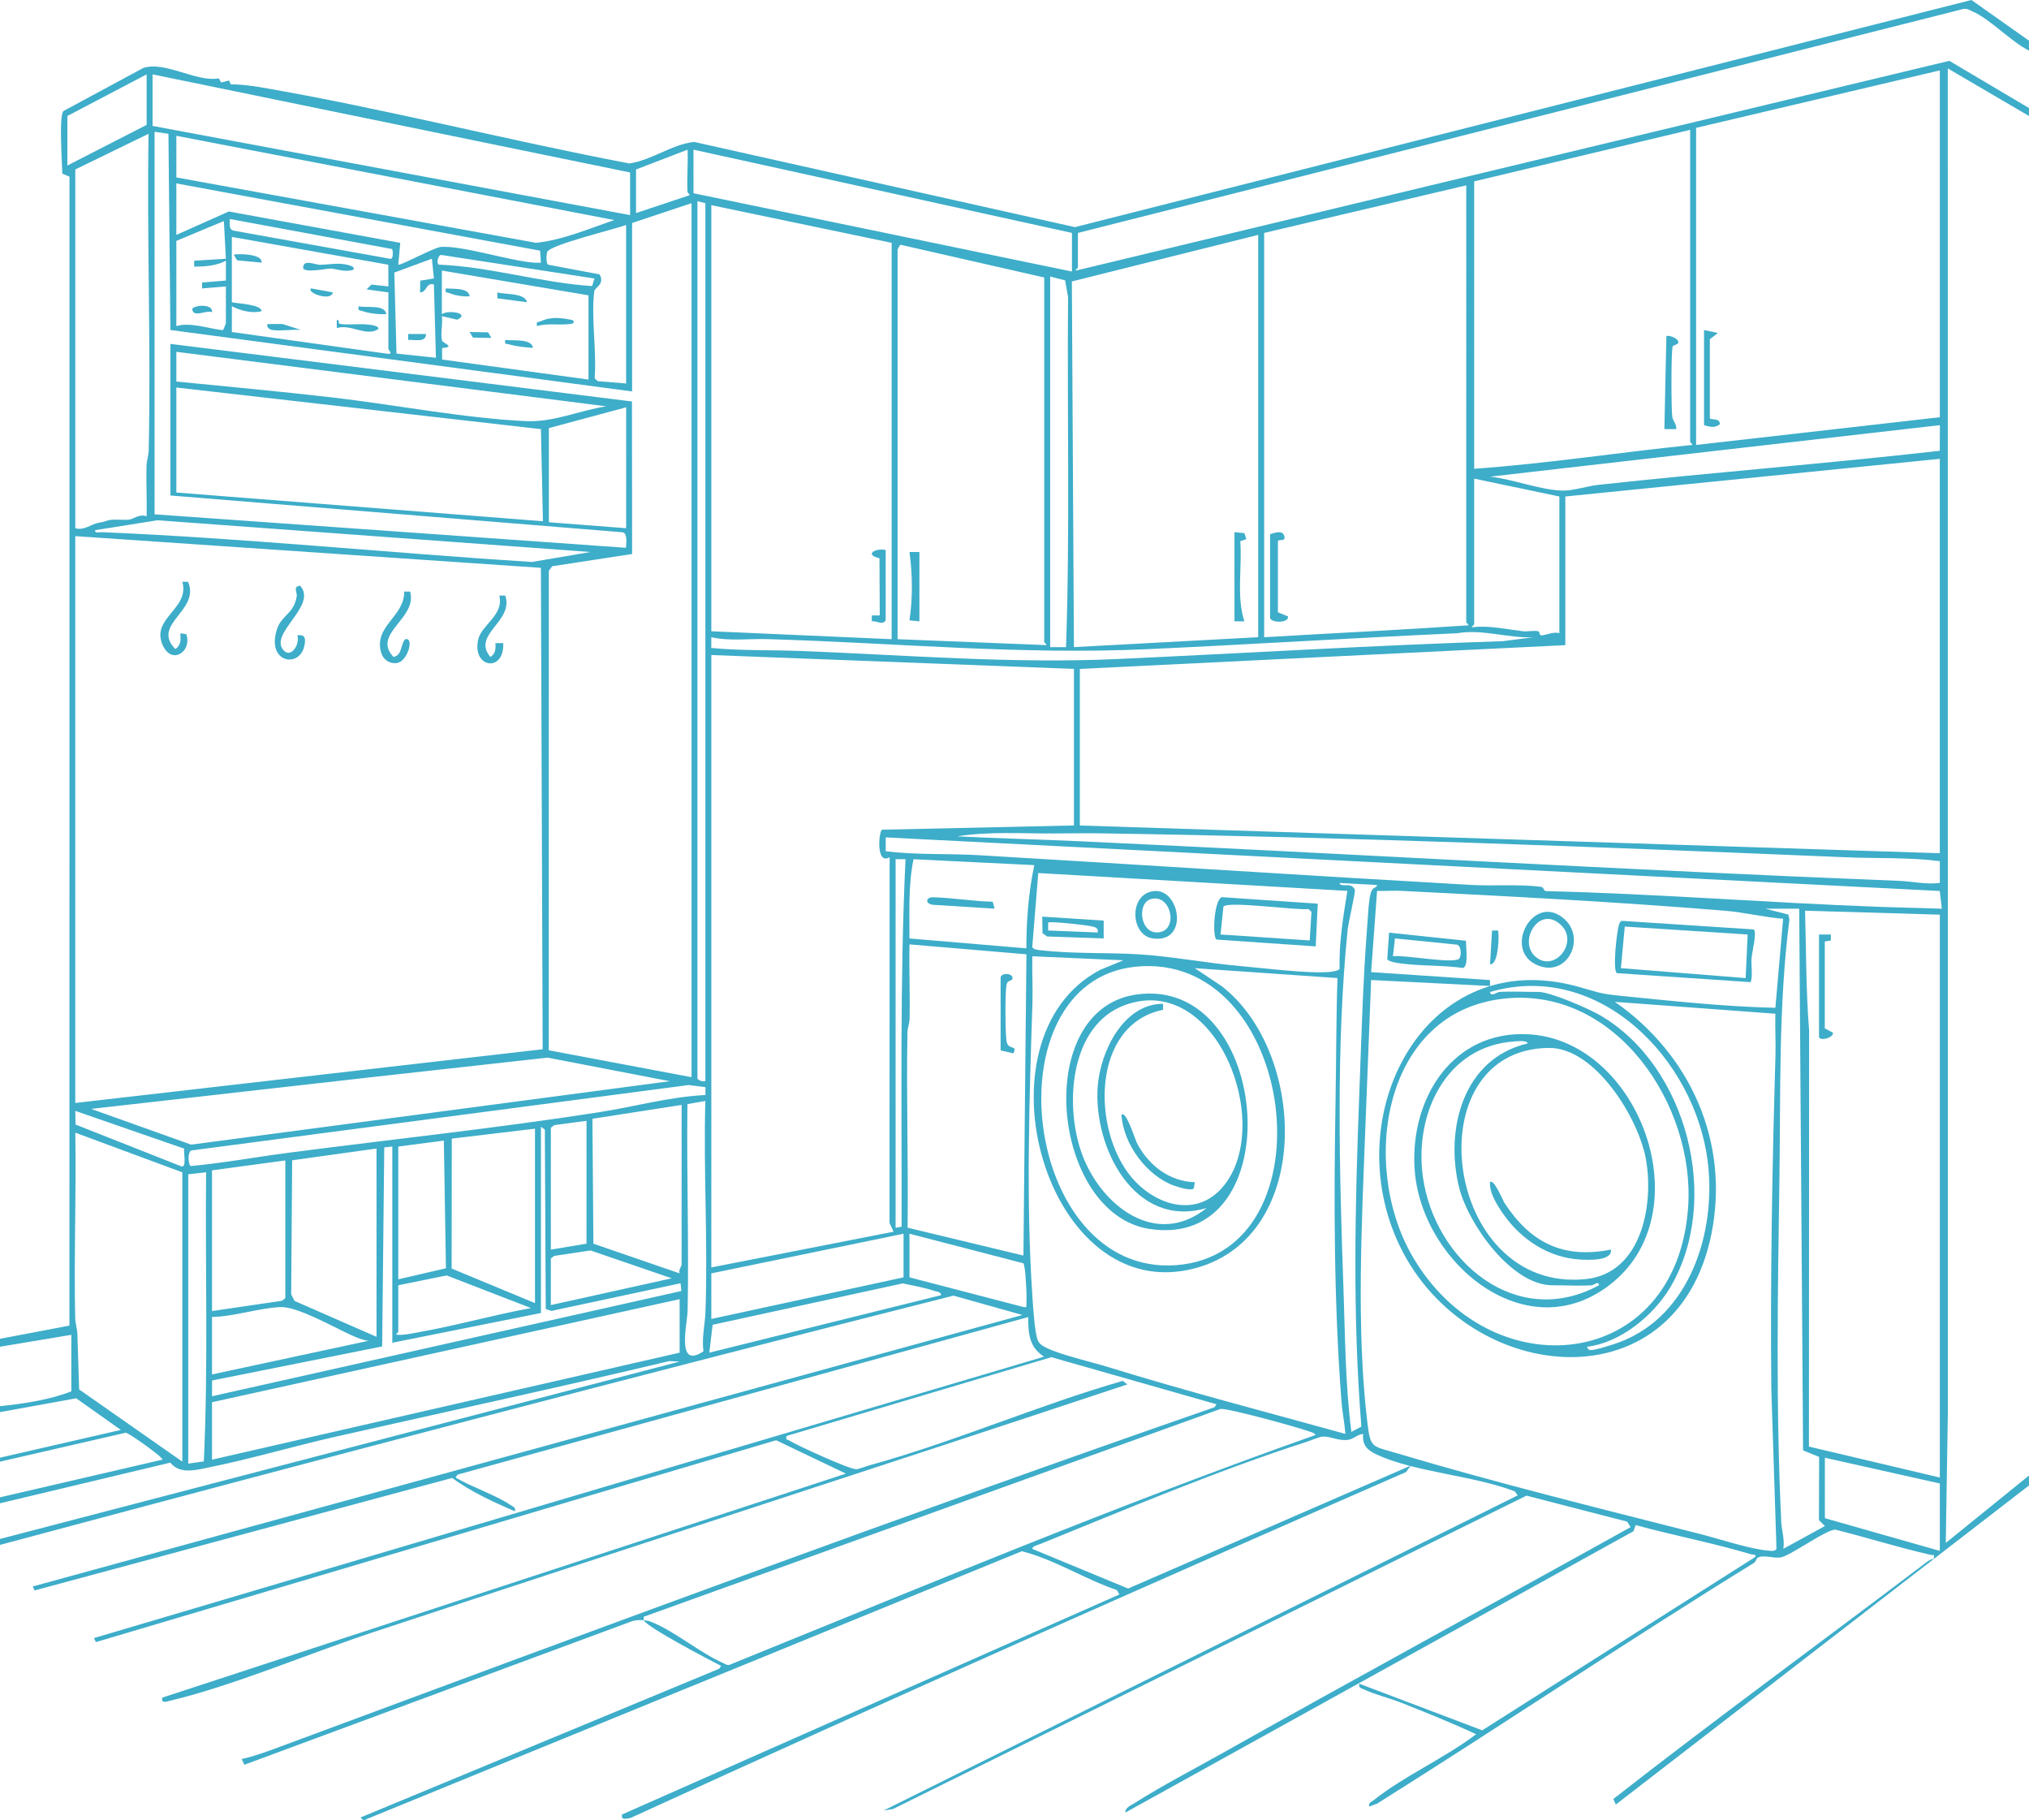 <svg id="Layer_1" xmlns="http://www.w3.org/2000/svg" viewBox="0 0 644.56 578.16"><defs><style>.cls-1{fill:#3dadc9;}</style></defs><path class="cls-1" d="M644.56,12.92v3.15c-5.87-2.95-12.23-9.96-18.04-12.49-.99-.43-1.76-.99-2.96-.7l-281.14,71.1v11.02c0,.14-.94.71-.63.94L619.25,19.32l25.31,15v2.52l-25.8-15.11.02,427.11-.66,41.2,26.43-21.4v3.15l-131.25,101.34-.79-1.76c32.74-25.6,66.37-50.06,99.48-75.19.7-.53,1.45-.99,2.34-1.11.17-1.67.03-1.02-.94-1.23-10.23-2.31-20.18-5.47-30.33-8.02-2.89-.03-13.1,7.48-16.88,8.69-2.16.7-5.19-.7-7.47.05-.8.26-.86,1.41-1.49,1.8-40.3,24.85-79.64,51.3-119.74,76.48l-2.53.93c-.29-1.31.68-1.43,1.43-2.02,9.69-7.72,22.58-13.36,32.54-20.95-7.82-3.65-15.89-6.88-23.92-10.06-3.61-1.43-8.25-2.55-11.61-4.13-.93-.44-1.87-.41-1.6-1.86l39.07,14.81,86.81-55.1c.19-.95-.73-.61-1.38-.8-12.02-3.61-24.56-5.96-36.68-9.29l-.72,1.97-161.38,89.33c-.13-1.59,1.85-2.32,2.95-3.02,8.74-5.55,18.97-10.84,28.09-15.97,42.98-24.18,86.37-47.69,129.46-71.66l-1.09-1.73-31.99-8.27-201.25,99.53-2.97.48,201.42-100.09-.91-1.27c-12.87-5.01-31.68-6.07-43.76-11.64-2.99-1.38-4.79-2.93-4.42-6.59-1.79.07-2.94,1.59-4.76,1.85-3.07.45-5.66-1.18-8.06-1.02-1.22.08-3.73,1.22-5.13,1.67-27.4,8.75-57.76,21.55-84.63,32.45-.75.3-2.52.65-2.54,1.54l30.45,12.6,89.76-39.03-1.44,2.02c-82.4,36.03-164.64,72.42-246.39,109.88-1.27.14-3.13.89-2.69-1.11l157.99-69.88-.8-1.4c-10.27-3.46-19.76-9.71-30.19-12.33l-209.15,85.49-.93-.93,113.91-47.23.64-.93c-3.31-1.62-24.03-12.53-24.55-14.48,1.18.09,1.68.25,2.76.69,7.19,2.93,15.21,9.74,22.42,12.89.64.28,1.18.78,1.96.6,61.79-25.04,123.39-50.78,186.25-73.03-.5-.76-1.26-.84-2.02-1.12-3.38-1.26-26.12-7.53-28.21-7.13l-182.73,65.83c-.64-.09-.52.88-.42,1.27-1.26-.1-2.56-.1-3.78.31l-123.13,45.58-.86-1.81c4.63-1.03,9.11-2.77,13.54-4.41,98.24-36.49,196.5-72.95,295.52-107.33l.62-.94-52.46-14.95-84.13,25.02c-.31,1.48.2,1.01.81,1.41,2.4,1.56,19.47,9.32,21.38,9.16.92-.08,3.17-.98,4.37-1.31,26.73-7.36,53.47-19.07,80.26-26.76l1.44,1.13c-79.74,26.51-159.73,52.29-239.52,78.68-20.05,6.63-44.6,17.04-64.48,21.76-1.24.29-2.97,1.02-2.55-.97l217.16-71.14-22.18-10.6-216.08,64.11-.63-1.27,301.83-89.38c-4.76-3.06-5.02-7.29-5.04-12.58l-181.28,50.04-.63.94c5.19,3.04,12.62,5.46,17.43,8.7.81.54,1.72.72,1.45,2.01-6.9-2.95-13.89-6.16-19.97-10.59L10.99,505.13l-.61-1.25,314.42-86.23-21.88-6.15c-101.19,25.58-202.12,52.16-302.92,79.17v-1.89l215.91-56.34-3.31-.15c-35.31,8.43-70.82,16.06-106.23,24.07-13.04,2.95-26.54,6.97-39.51,9.59-4.31.87-9.62,2.5-12.76-1.41L0,477.45v-1.89l51.61-11.97c.44-.58-10.32-8.27-11.63-8.56L0,464.23v-1.26l38.4-8.82-14.19-10.04-24.21,4.39v-1.89c7.52-.79,15.77-1.98,22.66-4.72v-17.94l-22.66,3.78v-2.52l22.06-4.19.02-364.91-2.28-.96c-.05-3.21-1.14-18.23.34-19.88l25.35-13.67c6.98-2.31,16.93,4.6,24.02,3.29l.75,1.3,2.49-.62.61,1.25c2.27-.1,6.21.35,9.1.84,39.34,6.74,78.24,16.8,117.45,24.25,7.25-1.04,13.48-6.08,20.61-6.83l120.95,27.06L626.27,0l18.29,12.92ZM616.23,132.51V22.36l-77.42,18.25v100.71l77.42-8.81ZM21.4,52.57l25.18-12.9v-16.05l-25.18,13.22v15.74ZM200.17,68.31v-13.53L48.47,23.62v16.37l151.7,28.33ZM536.92,140.38V41.24l-68.61,16.37v91.27c23.15-1.62,46.15-5.23,69.24-7.56.32-.22-.61-.76-.63-.94ZM49.1,41.87v121.48l149.73,10.63c.14-1.26.55-4.48-.95-4.92l-143.75-11.69v-48.15l146.63,18.29.04,48.44-25.38,3.89-1.07,1.45-.03,152.28,45.36,8.55V64.53l-18.88,6.29v53.5l-146.67-19.51-.62-62.32-4.41-.63ZM23.92,53.83v113.93c2.76.85,5.22-1.36,7.32-1.71,2.4-.4,2.12-.53,3.18-.8,1.84-.47,5.02.02,6.69-.23,1.3-.2,3.26-1.89,5.47-1.04.14-5.34-.19-10.73-.03-16.08.05-1.66.65-3.19.69-4.98.74-33.44-.61-66.99-.04-100.43l-23.28,11.33ZM56.02,43.13v13.22l114.26,20.77c8.38-.84,16.87-4.5,24.85-7.23L56.02,43.13ZM218.42,61.07c-.27-4.48.2-9.05,0-13.53l-16.37,6.29v13.85l17-5.68c.03-.44-.63-.76-.64-.93ZM340.53,73.97l-120.23-26.44v13.85l120.23,24.86v-12.27ZM56.02,58.24v16.37l16.66-7.44,54.47,9.96-.63,6.92c.56.47,11.42-5.49,13.56-5.63,6.97-.46,21.59,4.4,29.58,5,.73.05,1.46.04,2.18.01l-.27-3.82-115.55-21.36ZM465.79,58.87l-64.2,15.11v128.41c21.61-1.29,43.31-2.31,64.83-3.78.32-.22-.63-.81-.63-.94V58.87ZM224.08,64.53l-2.52-.63v278.53c0,.67,1.79,1.2,2.52.94V64.53ZM283.25,77.12l-57.28-11.96v135.33l57.28,2.52v-125.89ZM124.55,79.09l-51.53-9.53c.03,1.24-.46,3.16,1.05,3.67l49.63,8.92c1.46.58,1.1-2.69.86-3.07ZM56.02,76.49v27.07c4.53-1.31,10.03.8,14.75,1.3.22-.02.99-2.12.99-2.24v-11.64l-7.56.63v-1.88s7.56-.63,7.56-.63v-6.3c-2.99,1.65-6.68,1.85-10.08,1.89v-1.88s10.08-.63,10.08-.63l-.64-11.97-15.1,6.3ZM198.91,71.45c-3.51,1.34-24.3,6.31-25.08,8.6-.27.79-.43,3.63.3,4.02l16.32,3.07c1.83,3.11-1.52,4.16-1.67,5.37-1.03,8.36.8,19.02.14,27.63l.96.92,9.02.73v-50.36ZM399.7,74.6l-59.2,14.79.66,116.14,58.54-3.15v-127.78ZM73.65,75.23v20.77c1.73.42,9.41.65,9.45,2.83-3.07.81-6.66-.15-9.44-1.57v8.19s49.43,6.91,49.43,6.91c1.96.27.29-1.25.29-1.56v-17.94l-6.93-.95,1.53-1.53,5.41.6-.03-6.9-49.7-8.84ZM331.72,203.95v-115.82l-45.58-10.38c-.34.03-1,1.48-1,1.57v123.69l47.21,1.88c.32-.23-.6-.76-.63-.94ZM188.83,88.45l-48.69-7.48c-1.14.1-1.51,2.99-.68,3.08,16.43.69,32.36,5.75,48.64,6.81l.73-2.41ZM137.22,82.16l-11.96,4.41.7,25.73,12.52,1.33-.64-23.29c-2.62-.73-2.15,2.57-4.4,2.51l.06-3.71,4.34-.69-.64-6.29ZM186.95,120.55v-26.75l-46.58-7.87v13.85c1.94-1.47,9.2-.31,4.87,1.76l-4.86-1.13c.35,2.18-.55,5.89.08,7.8.27.81,4.41,2.02-.02,2.31v3.67s46.51,6.36,46.51,6.36ZM333.61,87.82v117.71h5.04c1.28-36.93.32-74.09.65-111.12l-.94-5.36-4.75-1.23ZM56.02,111.74v9.44c16.46,1.61,32.97,3.15,49.41,5.04,19.74,2.27,42.21,6.64,61.7,7.54,8.74.4,16.93-3.4,25.49-4.71l-136.6-17.31ZM56.02,123.07v33.36l116.46,9.12-.64-29.25-115.81-13.22ZM198.91,129.36l-24.55,6.61v29.9l24.55,1.89v-38.4ZM616.24,135.03l-142.88,16.36c7.04.7,16.74,4.52,23.57,4.43,2.98-.04,7.54-1.47,10.81-1.83,36.12-3.93,72.38-6.73,108.47-10.81l.04-8.15ZM616.23,145.73l-118.97,11.96v47.21l-154.22,7.55v49.73l273.18,8.81v-125.26ZM495.38,157.69l-27.07-5.67v46.26c0,.13-.94.71-.63.94,5.24-.66,10.78.63,16.05,1.26,1.57.19,3.57-.32,4.92.01.48.12.4,1.23.82,1.28,1.26.17,4.12-1.31,5.9-.66v-43.43ZM187.57,175.32l-137.53-10.08-19.83,3.15c-.15,1.1,1.43.59,2.19.63,45.53,1.92,91.1,6.59,136.57,9.47l18.59-3.17ZM171.84,180.35l-147.93-10.07v180.03s148.48-17.06,148.48-17.06l-.56-152.89ZM487.19,202.39c-8.03.39-16.36-2.69-24.24-1.27-32.75,1.47-65.43,3.55-98.18,5.05-41.04,1.87-80.07-1.98-120.84-3.18-5.92-.17-12.28.69-17.96-.6l-.02,3.41c9.55.91,19.1.59,28.68.97,33.31,1.3,66.82,4.06,100.06,2.55,40.94-1.86,81.76-4.37,122.73-5.68l9.76-1.25ZM341.16,212.45l-115.19-4.41v194.5l57.91-11.34-1.3-2.79.03-116.17c-4.38,2.69-3.47-8.07-2.42-8.72l60.97-1.35v-49.73ZM616.23,273.51c-9.91-1.27-19.98-.82-29.92-1.24-78.62-3.27-157.38-6.38-236.01-7.59-5.07-.08-10.04,0-15.09.03-10.39.07-20.95-.71-31.19.92,12.89.65,25.84.95,38.74,1.55,86.7,4,173.68,9.16,260.59,12.59,4.12.16,8.56,1.21,12.88.66v-6.92ZM616.2,282.98l-334.83-17.02v4.41c9.87,1.2,19.96.68,29.89,1.26,51.9,3.06,104.06,6.48,156.12,9.43,6.83.39,15.45-.26,22.07.59,1.23.16.65,1.35,1.82,1.38,35.06.84,70.54,3.7,105.75,4.99,6.61.24,13.25.34,19.85.6l-.66-5.63ZM284.51,272.88v117.08l1.9-.37c.1-38.93-.58-77.94,1.25-116.71h-3.15ZM328.57,274.77l-38.37-1.88c-1.72,8.27-1.24,16.76-1.29,25.17l37.14,3.14c0-8.85.69-17.79,2.52-26.43ZM428.03,282.95l-98.2-5.67-1.91,23.5c.16.66,1.66.91,2.27.98,10.59,1.25,20.98.71,31.42,1.33s21.95,2.84,32.74,3.77c7.62.65,21.23,2.44,28.25,1.82.57-.05,2.81-.44,2.95-.95-.21-8.36,1.15-16.6,2.48-24.79ZM437.47,281.07l-11.95-.63c.31,1.24,2.44.32,3.77.94.46.21,1.03.83,1.12,1.33.16.87-2.07,10.34-2.3,12.59-3.74,36.81-2.61,77.49-1.31,114.45.53,15.04.57,30.1,2.5,45.03l3.17-1.68c-2.82-34.97-2.02-70.06-.68-105.04.67-17.57,1.17-36.63,2.55-54.1.2-2.53.49-8.85,1.24-10.72.68-1.69,1.61-1.03,1.9-2.18ZM566.45,291.81c-6.05-.49-12.58-2.07-18.53-2.56-34-2.8-68.52-4.58-102.6-6.3-2.61-.13-5.25.07-7.86,0l-1.89,25.8,37.77,2.52v1.88s-37.77-1.89-37.77-1.89c-.57,15.85-1.27,31.69-1.86,47.55-1.11,29.64-2.87,63.07.61,92.5,1.04,8.77,1.28,7.82,9.3,10.21,31.19,9.32,64.78,17.62,96.44,25.68,6,1.53,16.14,4.9,21.82,5.3.85.06,1.9.27,2.46-.55l-1.64-50.68c-.35-35.32.28-70.58,1.31-105.75.13-4.51-.15-9.05-.03-13.56l-50.98-3.77c23.97,16.65,36.57,44.59,30.66,73.77-11.32,55.87-79.88,47.68-100.01,1.55-17.99-41.22,9.83-93.28,57.52-80.18,6.38,1.75,6.7,2.25,13.41,2.92,16.42,1.64,32.9,3.45,49.41,3.83l2.46-28.28ZM571.54,288.61h-10.7l7.26,1.86.35,1.58c-3.49,27.13-2.77,54.54-3.17,81.87-.54,36.43-1.17,73.12.58,109.52.13,2.73,1.15,5.56.66,8.47l13.21-7.24-1.9-1.87.06-20.09-5.1-2.06-1.23-172.05ZM616.23,290.5l-42.81-1.26c.37,12.67.27,25.45,1.29,38.06l-.06,132.14,41.58,9.83v-178.76ZM326.06,303.09l-37.14-3.15c-.16,7.86.2,15.77.03,23.63-.03,1.49-.65,2.87-.68,4.35-.37,20.65.31,41.35.05,62l36.79,8.85.96-95.69ZM356.9,304.99l-28.95-1.27c-.14,4.92.19,9.9.03,14.82-.99,29.96-2.06,63.32-.02,93.13.21,3.11.71,11.59,1.72,14.01.52,1.24,1.54,1.79,2.67,2.36,4.44,2.25,14.36,4.51,19.66,6.14,24.93,7.69,50.24,14.28,75.38,21.23-.24-3.39-.99-7.03-1.25-10.39-2.42-31.77-2.43-63.86-1.87-95.64.23-12.92.18-25.84.61-38.74l-45.32-3.14,8.48,5.67c26.97,20.71,29.25,79.21-8.01,89.53-47.88,13.26-71.75-73.12-30.49-94.69l7.35-3.03ZM360.55,307.05c-46.48,4.98-35.74,98.24,12.95,94.78,50.34-3.58,38.38-100.28-12.95-94.78ZM476.18,315.05c4.05-.24,8.48,0,12.59,0,3.8,0,15.95,5.31,19.62,7.45,27.71,16.17,38.6,58.97,22.11,86.53-5.32,8.89-15.87,17.49-26.31,18.7-.02.46.53,1.01.92,1.05,1.47.17,7.52-1.81,9.31-2.48,22.57-8.39,30.84-35.24,28.09-57.35-4.04-32.51-34.46-64-69.16-53.89.13,1.66,2.4.02,2.83,0ZM478.25,317.12c-39.01,3.87-46.25,52.75-29.72,81.59,24.61,42.93,84.15,37.26,87.75-15.38,2.21-32.24-22.73-69.72-58.03-66.21ZM212.75,343.39l-38.78-7.48-55.95,6.21-89.06,10.07,31.77,11.35,152.02-20.14ZM224.08,345.28l-5.31-.67-157.91,20.77c-1.26.28-1.16,4.02-.33,4.97,10.37-.96,20.78-2.87,31.16-4.23,32.81-4.29,65.87-7.75,98.55-12.86,11.26-1.76,22.45-4.91,33.86-5.48v-2.5ZM224.08,349.67l-5.7,1c-.28,21.8.49,43.65.06,65.44-.09,4.63-3.77,18.92,5.03,13.08-.6-4.19.49-8.49.63-12.45.82-22.29-.66-44.77-.03-67.06ZM216.53,350.93l-28.33,4.4.31,39.67,27.39,9.43c-.41-.99.63-2.35.63-2.84v-50.67ZM58.51,364.81l-34.59-11.99.07,4.34,33.62,13.28c1.79.54.65-4.6.9-5.63ZM186.32,355.97l-10.27,1.38-1.06.83v38.71l11.33-1.89v-39.03ZM171.84,357.85v59.17l-47.21,9.44v-62.32l-2.56.28-.67,63.22-54.02,10.81-.03,5.01,149.1-33.43-.25-2.46-41,8.78-1.83-.59-.28-56.98-1.26-.93ZM169.95,358.48l-26.43,3.15-.05,41.26,26.48,10.98v-55.39ZM57.91,372.33l-33.99-12.59c.36,19.6-.48,39.28-.03,58.88.04,1.79.63,3.31.69,4.98l.56,17.69,32.78,22.93v-91.9ZM126.52,364.15v42.17l15.14-3.51-.66-40.55-14.48,1.89ZM119.6,364.78l-26.79,3.74-.31,42.56,1.05,2.1,26.06,11.4v-59.8ZM90.64,368.56l-23.29,3.15v44.69l22.23-3.27,1.06-.83v-43.75ZM59.8,372.96v91.9l4.95-.72c1.43-30.54.42-61.22.72-91.81l-5.67.63ZM287.03,405.69v-13.85l-61.06,12.59v14.48l61.06-13.22ZM288.92,391.84v13.85l36.21,9.43c1.28.17.81-.05.93-.92.22-1.62-.25-12.48-.99-12.99l-36.15-9.37ZM174.99,399.71v14.79l38.4-8.5-25.78-8.85-11.56,1.73-1.06.83ZM126.52,408.21v14.79c0,.4-1.69.92.32.96,1.84.04,4.23-.5,6.1-.83,11.94-2.09,23.82-5.51,35.75-7.68l-26.79-10.36-15.39,3.12ZM298.99,411.35c-.2-1.16-1.29-1.06-2.12-1.34-3.04-1.03-6.88-1.72-10.07-2.4l-60.43,13.15-1.03,8.85,73.64-18.26ZM215.9,412.62l-148.55,32.73v18.25l148.55-33.99v-17ZM67.35,418.28v18.25l49.73-10.69c-1.87-.2-3.76-1.02-5.46-1.79-5.51-2.48-17.19-9.16-22.54-8.92-6.99.32-14.62,3.02-21.73,3.14ZM616.23,471.16l-36.51-8.18v19.2l36.51,10.39v-21.4Z"></path><path class="cls-1" d="M130.29,187.9c2.43,8.52-12.33,13.39-5.28,20.75,2.87-.58,2.13-3.94,3.72-5.64,2.96-.69.8,6.98-2.56,7.55-2.23.38-4.37-.94-5.04-3.12-2.63-8.56,7.39-11.5,7.28-19.55h1.87Z"></path><path class="cls-1" d="M90.17,206.63c2.39,2.5,5.26-2.23,4.25-4.87,2.26-.24,2.67.61,2.4,2.67-1.09,8.22-12.63,6.27-8.72-4.9,1.45-4.15,5.32-4.66,6.17-10.2.19-1.26-1.35-3.03,1.09-3.3,5.67,6.44-10.3,15.27-5.18,20.61Z"></path><path class="cls-1" d="M59.75,184.8c3.94,9.19-11.86,13.43-4.04,21.35,1.86-1.23,1.7-2.99,1.58-5.02l1.9.3c1.86,5.5-4.53,9.8-7.42,3.65-4.13-8.79,8.64-11.61,6.15-20.32l1.83.04Z"></path><path class="cls-1" d="M160.51,189.16c2.81,8.25-10.77,12.32-4.72,19.5,1.64-1.1,1.72-2.55,1.58-4.39h2.5c.39,9.54-10.13,7.89-7.91-1.31,1.1-4.55,8.21-7.67,6.65-13.81h1.88Z"></path><path class="cls-1" d="M403.48,169.65c1.31-.3,3.68-1.39,4.4.32.96,2.28-1.71,1.14-1.92,1.91v22.59s3.19,1.31,3.19,1.31c.44,2.03-4.85,2.19-5.66.62v-26.75Z"></path><path class="cls-1" d="M541.33,104.82l4.4.95-2.56,1.95v25.07c.15.79,3.14-.27,3.2,1.92-1.52,1.35-3.3.87-5.04.32v-30.21Z"></path><path class="cls-1" d="M281.36,174.68v22.35c-1.1,1.7-2.75.04-4.41.31v-1.88s2.53,0,2.53,0l-.1-18.17c-4.94-1.08-1.37-3.31,1.98-2.61Z"></path><path class="cls-1" d="M577.84,296.8h3.78s0,1.89,0,1.89l-1.93.34v27.6s2.56,1.34,2.56,1.34c.44,1.6-4.4,2.88-4.4,1.25v-32.42Z"></path><path class="cls-1" d="M392.15,169.02l3.16.31.62,1.89-1.93.66c.64,8.42-1.28,17.46,1.3,25.46h-3.14s0-28.32,0-28.32Z"></path><path class="cls-1" d="M531.39,109.97c-.57.96-.47,20.11-.17,22.26.23,1.63,1.44,2.43,1.29,4.05h-3.78s.64-29.58.64-29.58c1.09-.27,4.13.88,3.77,2.2-.3.62-1.53.7-1.75,1.07Z"></path><path class="cls-1" d="M292.07,175.31v22.03l-3.16-.32c1.08-7,.97-14.71.01-21.7h3.14Z"></path><path class="cls-1" d="M317.87,310.33c.38-1.26,3.16-1.38,3.77,0,.21,1.6-1.55.58-1.9,2.49-.48,2.66-.39,14.8-.02,17.67.45,3.44,3.69,1.01,2.19,4.07l-4.04-.95v-23.29Z"></path><path class="cls-1" d="M483.28,328.44c36.39-.34,57.87,55.12,29.1,78.83-26.76,22.06-60.5-5.73-62.94-35.27-1.76-21.26,10.4-43.35,33.84-43.57ZM505.76,408.21c-4.05.24-8.48,0-12.59,0-13.01,0-26.7-19.45-29.59-30.84-4.7-18.56,1.19-41.23,21.72-45.96-.18-1.1-3.29-.7-4.12-.65-22.01,1.42-31.95,23.24-29.16,43.06,3.73,26.53,29.58,48.72,55.94,34.38,0-1.54-1.8-.02-2.2,0ZM492.12,332.83c-43.23.24-33.69,78.14,11.68,73.41,17.59-1.83,21.61-23.3,19.11-37.84-2.25-13.1-16.11-35.65-30.79-35.57Z"></path><path class="cls-1" d="M515.29,292.47l41.81,2.72c1.1.68-.48,7.13-.65,8.85-.26,2.61.41,5.32-.28,7.9l-42.54-2.86c-1.41-1.07-.01-13.56.76-15.63.18-.49.33-.87.91-.98ZM555.18,296.8l-39.03-2.52-1.24,13.21,39.64,3.16.64-13.85Z"></path><path class="cls-1" d="M465.71,298.78c-.11,1.86.94,8.04-.95,8.66-5.77-.84-11.75-.63-17.53-1.2-1.49-.15-6.16-.54-6.53-1.65l.57-8.37,24.43,2.57ZM442.5,303.72c3.28-.59,19.77,2.63,21.13.67.62-.89.64-3.92-.75-4.36l-19.74-1.98-.64,5.67Z"></path><path class="cls-1" d="M497.05,291.98c7.06,6.41.39,19.33-9.46,14.18-9.94-5.2-.14-22.9,9.46-14.18ZM487.42,303.5c6.04,6.03,14.51-4.22,8.3-9.87-6.68-6.07-13.27,4.91-8.3,9.87Z"></path><path class="cls-1" d="M475.86,295.54c.42.4.37,11.01-2.51,10.7l.63-10.7h1.88Z"></path><path class="cls-1" d="M361.15,315.84c43.01-5.9,49.23,81.6,3.9,74.46-31.03-4.89-37.46-69.86-3.9-74.46ZM369.49,320.71c-22.88,4.7-22.62,38.18-10.06,53.17,7.44,8.88,20.47,13.06,28.95,3.18,16.68-19.43-1.74-68.29-30.84-57.91-17.91,6.39-19.46,32.35-13.71,47.67,6.07,16.19,23.48,29.73,39.5,16.84-22.88,6.8-36.1-19.26-34.61-38.71.84-10.99,8.19-26.19,20.76-26.13v1.88Z"></path><path class="cls-1" d="M417.96,300.58l-31.51-2.17c-1.37-.92-.81-12.6,1.71-13.47l30.46,2.08-.66,13.56ZM416.07,298.69l.55-9.08-.97-.9c-3.83.49-25.66-2.65-27-.75l-.92,8.84,28.33,1.89Z"></path><path class="cls-1" d="M350.61,292.39v5.67s-17.95-.63-17.95-.63l-1.48-1.03-.09-5.27,19.52,1.26ZM348.71,296.16c.18-.94-.21-1.43-1.07-1.76-1.22-.47-14.16-1.92-14.67-1.38v2.51s15.74.63,15.74.63Z"></path><path class="cls-1" d="M366.19,283.06c8.69-1.44,11.78,16.84-.12,14.96-6.86-1.08-7.56-13.69.12-14.96ZM365.52,285.58c-4.56,1.42-3.24,11.56,2.87,10.49s3.46-12.45-2.87-10.49Z"></path><path class="cls-1" d="M112.04,84.68c.91.93-.07,1.13-.93,1.25-2.47.34-4.33-.62-6.31-.63-.95,0-8.56,1.56-8.5-.32.08-2.78,3.83-.86,5.36-.88,3.53-.04,6.66-1.02,10.38.58Z"></path><path class="cls-1" d="M107.75,102.77c.81.51,6.52.09,8.3.24.7.06,4.47.25,4.16,1.49-3.84,2.59-8.61-1.69-13.22-.31v-2.51c1.03-.27.4.88.75,1.09Z"></path><path class="cls-1" d="M86.55,104.82c-.7-.1-2.03-.78-1.57-1.89l4.74-.03,5.95,1.91c-2.86-.29-6.38.41-9.13,0Z"></path><path class="cls-1" d="M83.08,83.41l-7.76-.73-1.05-1.78c.37-.32,9.31-.49,8.81,2.51Z"></path><path class="cls-1" d="M122.74,99.78c-2.45.09-5.24-.19-7.56-.96-1.08-.36-1.51-.03-1.25-1.55,2.34.62,8.29-.74,8.8,2.51Z"></path><path class="cls-1" d="M105.75,92.86c-.58,3.01-8.51.1-6.92-1.26l6.92,1.26Z"></path><path class="cls-1" d="M181.91,101.67c.94.89-.07,1.14-.93,1.25-3.23.42-7-.34-10.39.63-.3-1.64.31-1.11,1.25-1.54,3.35-1.54,6.59-1.07,10.08-.33Z"></path><path class="cls-1" d="M167.43,96l-9.44-1.26v-1.88c2.52.74,8.76.1,9.44,3.14Z"></path><path class="cls-1" d="M169.32,110.48c-2.35-.15-5.21-.41-7.45-1.08-1.09-.32-1.64.22-1.36-1.44,2.27.32,8.39-.51,8.81,2.51Z"></path><path class="cls-1" d="M149.18,94.11c-2.07.11-4.37-.19-6.29-.97-1-.41-1.55.08-1.26-1.54,2.05.24,7.29-.36,7.55,2.51Z"></path><polygon class="cls-1" points="156.1 107.33 150.23 107.22 149.18 105.45 155.05 105.55 156.1 107.33"></polygon><path class="cls-1" d="M315.98,288.61l-19.82-1.26c-2.28-.41-2.15-2.46.43-2.37,6.23.2,12.58,1.26,18.77,1.42l.61,2.21Z"></path><path class="cls-1" d="M67.35,99.15c-2.06-.76-5.84,1.92-6.29-.93.27-1.32,6.71-1.92,6.29.93Z"></path><path class="cls-1" d="M135.33,106.08c0,2.87-3.69,1.7-5.67,1.88v-1.88s5.67,0,5.67,0Z"></path><path class="cls-1" d="M511.74,396.88c.59,3.67-7.35,3.3-9.78,3.16-10.08-.59-18.83-6.42-24.47-14.55-1.92-2.77-4.37-6.6-4.15-10.01,1.15-1.36,4.21,5.99,4.53,6.48,8.21,12.61,18.53,17.95,33.86,14.92Z"></path><path class="cls-1" d="M379.56,375.48l-.31,1.9c-.66,1.04-4.98-.37-6.17-.78-8.79-3.09-16.24-13.25-16.82-22.52,1.39-1.64,4.42,7.97,4.8,8.73,3.6,7.13,10.26,12.41,18.49,12.67Z"></path></svg>